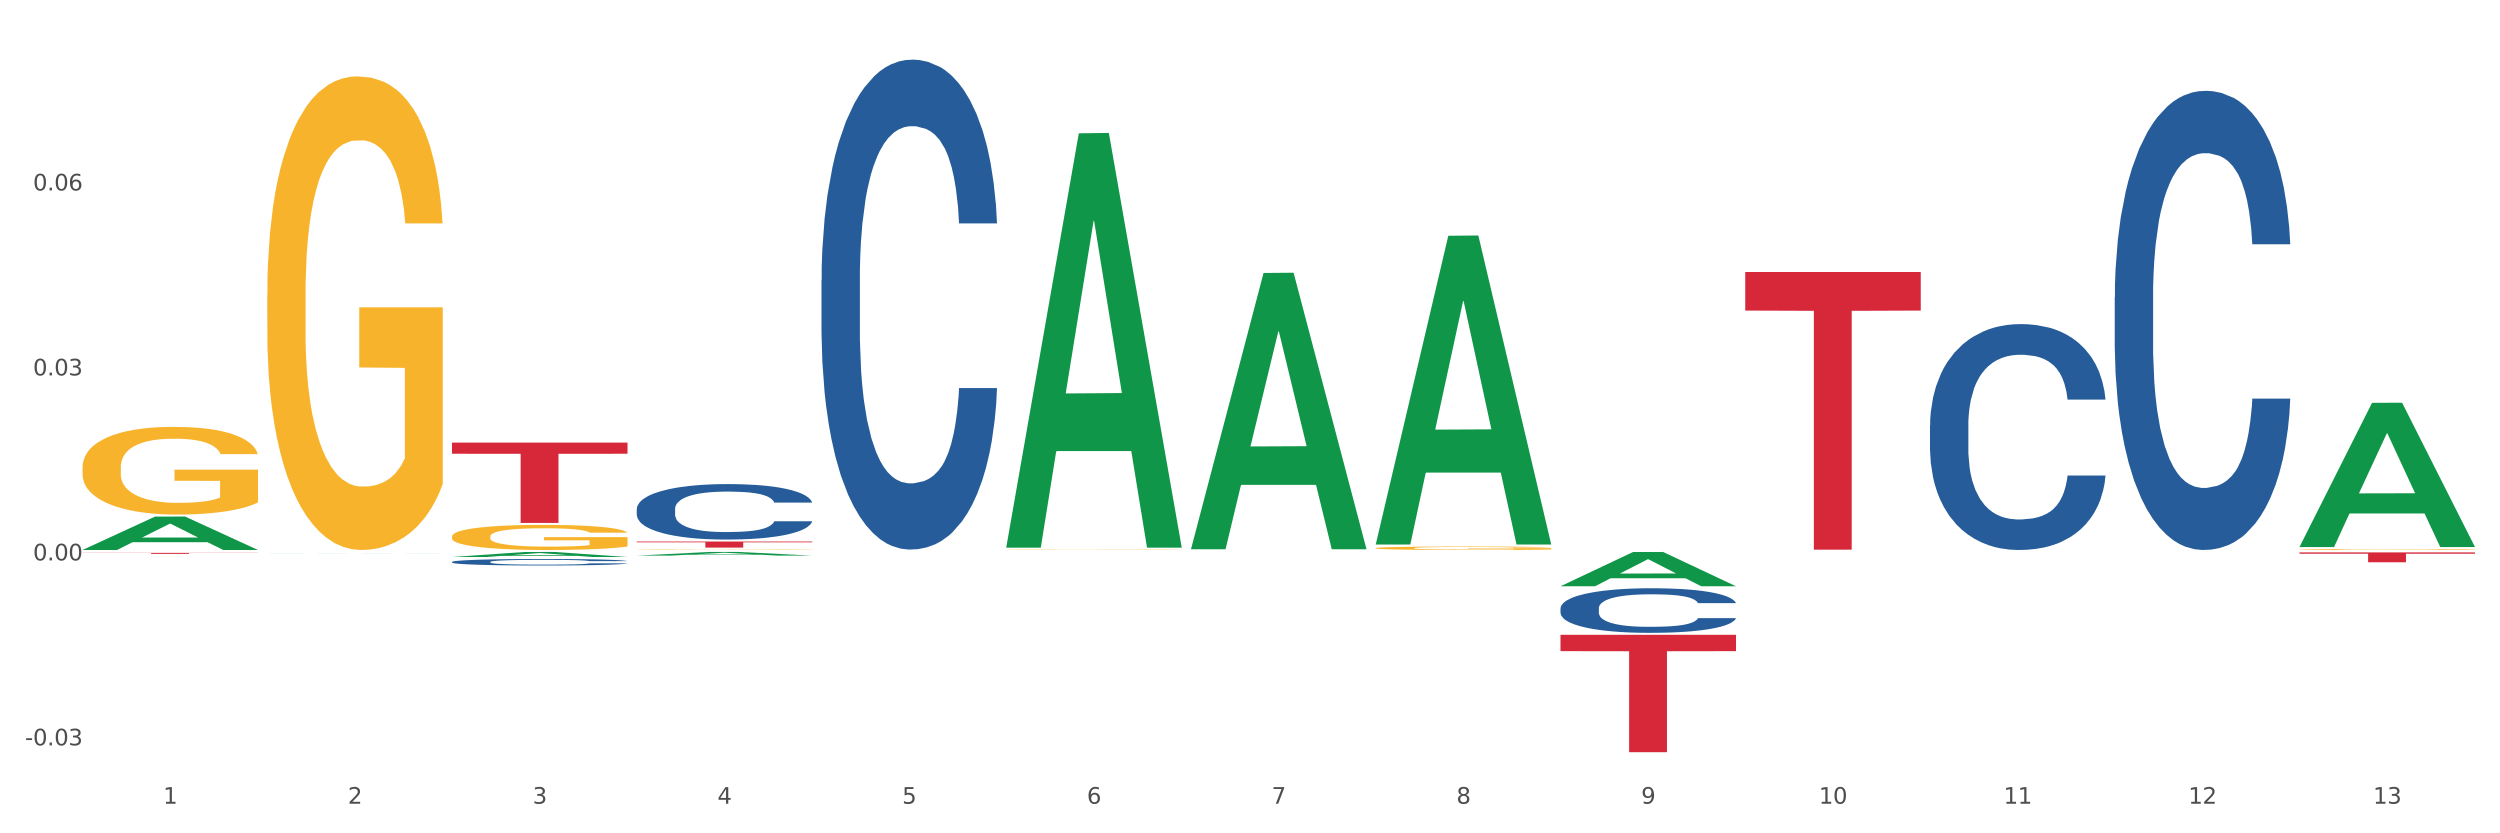 <?xml version="1.0" encoding="utf-8" standalone="no"?>
<!DOCTYPE svg PUBLIC "-//W3C//DTD SVG 1.1//EN"
  "http://www.w3.org/Graphics/SVG/1.1/DTD/svg11.dtd">
<svg xmlns:xlink="http://www.w3.org/1999/xlink" width="1080pt" height="360pt" viewBox="0 0 1080 360" xmlns="http://www.w3.org/2000/svg" version="1.1">
 <rect x="0" y="0" width="1080" height="360" fill="#333333" stroke="none"/>
 <defs>
  <style type="text/css">*{stroke-linejoin: round; stroke-linecap: butt}</style>
 </defs>
 <g id="figure_1">
  <g id="patch_1">
   <path d="M 0 360 
L 1080 360 
L 1080 0 
L 0 0 
z
" style="fill: #ffffff; stroke: #ffffff; stroke-linejoin: miter"/>
  </g>
  <g id="axes_1">
   <g id="matplotlib.axis_1">
    <g id="xtick_1">
     <g id="text_1">
      <!-- 1 -->
      <g style="fill: #4d4d4d" transform="translate(70.495 347.204) scale(0.096 -0.096)">
       <defs>
        <path id="DejaVuSans-31" d="M 794 531 
L 1825 531 
L 1825 4091 
L 703 3866 
L 703 4441 
L 1819 4666 
L 2450 4666 
L 2450 531 
L 3481 531 
L 3481 0 
L 794 0 
L 794 531 
z
" transform="scale(0.016)"/>
       </defs>
       <use xlink:href="#DejaVuSans-31"/>
      </g>
     </g>
    </g>
    <g id="xtick_2">
     <g id="text_2">
      <!-- 2 -->
      <g style="fill: #4d4d4d" transform="translate(150.307 347.204) scale(0.096 -0.096)">
       <defs>
        <path id="DejaVuSans-32" d="M 1228 531 
L 3431 531 
L 3431 0 
L 469 0 
L 469 531 
Q 828 903 1448 1529 
Q 2069 2156 2228 2338 
Q 2531 2678 2651 2914 
Q 2772 3150 2772 3378 
Q 2772 3750 2511 3984 
Q 2250 4219 1831 4219 
Q 1534 4219 1204 4116 
Q 875 4013 500 3803 
L 500 4441 
Q 881 4594 1212 4672 
Q 1544 4750 1819 4750 
Q 2544 4750 2975 4387 
Q 3406 4025 3406 3419 
Q 3406 3131 3298 2873 
Q 3191 2616 2906 2266 
Q 2828 2175 2409 1742 
Q 1991 1309 1228 531 
z
" transform="scale(0.016)"/>
       </defs>
       <use xlink:href="#DejaVuSans-32"/>
      </g>
     </g>
    </g>
    <g id="xtick_3">
     <g id="text_3">
      <!-- 3 -->
      <g style="fill: #4d4d4d" transform="translate(230.118 347.204) scale(0.096 -0.096)">
       <defs>
        <path id="DejaVuSans-33" d="M 2597 2516 
Q 3050 2419 3304 2112 
Q 3559 1806 3559 1356 
Q 3559 666 3084 287 
Q 2609 -91 1734 -91 
Q 1441 -91 1130 -33 
Q 819 25 488 141 
L 488 750 
Q 750 597 1062 519 
Q 1375 441 1716 441 
Q 2309 441 2620 675 
Q 2931 909 2931 1356 
Q 2931 1769 2642 2001 
Q 2353 2234 1838 2234 
L 1294 2234 
L 1294 2753 
L 1863 2753 
Q 2328 2753 2575 2939 
Q 2822 3125 2822 3475 
Q 2822 3834 2567 4026 
Q 2313 4219 1838 4219 
Q 1578 4219 1281 4162 
Q 984 4106 628 3988 
L 628 4550 
Q 988 4650 1302 4700 
Q 1616 4750 1894 4750 
Q 2613 4750 3031 4423 
Q 3450 4097 3450 3541 
Q 3450 3153 3228 2886 
Q 3006 2619 2597 2516 
z
" transform="scale(0.016)"/>
       </defs>
       <use xlink:href="#DejaVuSans-33"/>
      </g>
     </g>
    </g>
    <g id="xtick_4">
     <g id="text_4">
      <!-- 4 -->
      <g style="fill: #4d4d4d" transform="translate(309.93 347.204) scale(0.096 -0.096)">
       <defs>
        <path id="DejaVuSans-34" d="M 2419 4116 
L 825 1625 
L 2419 1625 
L 2419 4116 
z
M 2253 4666 
L 3047 4666 
L 3047 1625 
L 3713 1625 
L 3713 1100 
L 3047 1100 
L 3047 0 
L 2419 0 
L 2419 1100 
L 313 1100 
L 313 1709 
L 2253 4666 
z
" transform="scale(0.016)"/>
       </defs>
       <use xlink:href="#DejaVuSans-34"/>
      </g>
     </g>
    </g>
    <g id="xtick_5">
     <g id="text_5">
      <!-- 5 -->
      <g style="fill: #4d4d4d" transform="translate(389.742 347.204) scale(0.096 -0.096)">
       <defs>
        <path id="DejaVuSans-35" d="M 691 4666 
L 3169 4666 
L 3169 4134 
L 1269 4134 
L 1269 2991 
Q 1406 3038 1543 3061 
Q 1681 3084 1819 3084 
Q 2600 3084 3056 2656 
Q 3513 2228 3513 1497 
Q 3513 744 3044 326 
Q 2575 -91 1722 -91 
Q 1428 -91 1123 -41 
Q 819 9 494 109 
L 494 744 
Q 775 591 1075 516 
Q 1375 441 1709 441 
Q 2250 441 2565 725 
Q 2881 1009 2881 1497 
Q 2881 1984 2565 2268 
Q 2250 2553 1709 2553 
Q 1456 2553 1204 2497 
Q 953 2441 691 2322 
L 691 4666 
z
" transform="scale(0.016)"/>
       </defs>
       <use xlink:href="#DejaVuSans-35"/>
      </g>
     </g>
    </g>
    <g id="xtick_6">
     <g id="text_6">
      <!-- 6 -->
      <g style="fill: #4d4d4d" transform="translate(469.554 347.204) scale(0.096 -0.096)">
       <defs>
        <path id="DejaVuSans-36" d="M 2113 2584 
Q 1688 2584 1439 2293 
Q 1191 2003 1191 1497 
Q 1191 994 1439 701 
Q 1688 409 2113 409 
Q 2538 409 2786 701 
Q 3034 994 3034 1497 
Q 3034 2003 2786 2293 
Q 2538 2584 2113 2584 
z
M 3366 4563 
L 3366 3988 
Q 3128 4100 2886 4159 
Q 2644 4219 2406 4219 
Q 1781 4219 1451 3797 
Q 1122 3375 1075 2522 
Q 1259 2794 1537 2939 
Q 1816 3084 2150 3084 
Q 2853 3084 3261 2657 
Q 3669 2231 3669 1497 
Q 3669 778 3244 343 
Q 2819 -91 2113 -91 
Q 1303 -91 875 529 
Q 447 1150 447 2328 
Q 447 3434 972 4092 
Q 1497 4750 2381 4750 
Q 2619 4750 2861 4703 
Q 3103 4656 3366 4563 
z
" transform="scale(0.016)"/>
       </defs>
       <use xlink:href="#DejaVuSans-36"/>
      </g>
     </g>
    </g>
    <g id="xtick_7">
     <g id="text_7">
      <!-- 7 -->
      <g style="fill: #4d4d4d" transform="translate(549.365 347.204) scale(0.096 -0.096)">
       <defs>
        <path id="DejaVuSans-37" d="M 525 4666 
L 3525 4666 
L 3525 4397 
L 1831 0 
L 1172 0 
L 2766 4134 
L 525 4134 
L 525 4666 
z
" transform="scale(0.016)"/>
       </defs>
       <use xlink:href="#DejaVuSans-37"/>
      </g>
     </g>
    </g>
    <g id="xtick_8">
     <g id="text_8">
      <!-- 8 -->
      <g style="fill: #4d4d4d" transform="translate(629.177 347.204) scale(0.096 -0.096)">
       <defs>
        <path id="DejaVuSans-38" d="M 2034 2216 
Q 1584 2216 1326 1975 
Q 1069 1734 1069 1313 
Q 1069 891 1326 650 
Q 1584 409 2034 409 
Q 2484 409 2743 651 
Q 3003 894 3003 1313 
Q 3003 1734 2745 1975 
Q 2488 2216 2034 2216 
z
M 1403 2484 
Q 997 2584 770 2862 
Q 544 3141 544 3541 
Q 544 4100 942 4425 
Q 1341 4750 2034 4750 
Q 2731 4750 3128 4425 
Q 3525 4100 3525 3541 
Q 3525 3141 3298 2862 
Q 3072 2584 2669 2484 
Q 3125 2378 3379 2068 
Q 3634 1759 3634 1313 
Q 3634 634 3220 271 
Q 2806 -91 2034 -91 
Q 1263 -91 848 271 
Q 434 634 434 1313 
Q 434 1759 690 2068 
Q 947 2378 1403 2484 
z
M 1172 3481 
Q 1172 3119 1398 2916 
Q 1625 2713 2034 2713 
Q 2441 2713 2670 2916 
Q 2900 3119 2900 3481 
Q 2900 3844 2670 4047 
Q 2441 4250 2034 4250 
Q 1625 4250 1398 4047 
Q 1172 3844 1172 3481 
z
" transform="scale(0.016)"/>
       </defs>
       <use xlink:href="#DejaVuSans-38"/>
      </g>
     </g>
    </g>
    <g id="xtick_9">
     <g id="text_9">
      <!-- 9 -->
      <g style="fill: #4d4d4d" transform="translate(708.989 347.204) scale(0.096 -0.096)">
       <defs>
        <path id="DejaVuSans-39" d="M 703 97 
L 703 672 
Q 941 559 1184 500 
Q 1428 441 1663 441 
Q 2288 441 2617 861 
Q 2947 1281 2994 2138 
Q 2813 1869 2534 1725 
Q 2256 1581 1919 1581 
Q 1219 1581 811 2004 
Q 403 2428 403 3163 
Q 403 3881 828 4315 
Q 1253 4750 1959 4750 
Q 2769 4750 3195 4129 
Q 3622 3509 3622 2328 
Q 3622 1225 3098 567 
Q 2575 -91 1691 -91 
Q 1453 -91 1209 -44 
Q 966 3 703 97 
z
M 1959 2075 
Q 2384 2075 2632 2365 
Q 2881 2656 2881 3163 
Q 2881 3666 2632 3958 
Q 2384 4250 1959 4250 
Q 1534 4250 1286 3958 
Q 1038 3666 1038 3163 
Q 1038 2656 1286 2365 
Q 1534 2075 1959 2075 
z
" transform="scale(0.016)"/>
       </defs>
       <use xlink:href="#DejaVuSans-39"/>
      </g>
     </g>
    </g>
    <g id="xtick_10">
     <g id="text_10">
      <!-- 10 -->
      <g style="fill: #4d4d4d" transform="translate(785.746 347.204) scale(0.096 -0.096)">
       <defs>
        <path id="DejaVuSans-30" d="M 2034 4250 
Q 1547 4250 1301 3770 
Q 1056 3291 1056 2328 
Q 1056 1369 1301 889 
Q 1547 409 2034 409 
Q 2525 409 2770 889 
Q 3016 1369 3016 2328 
Q 3016 3291 2770 3770 
Q 2525 4250 2034 4250 
z
M 2034 4750 
Q 2819 4750 3233 4129 
Q 3647 3509 3647 2328 
Q 3647 1150 3233 529 
Q 2819 -91 2034 -91 
Q 1250 -91 836 529 
Q 422 1150 422 2328 
Q 422 3509 836 4129 
Q 1250 4750 2034 4750 
z
" transform="scale(0.016)"/>
       </defs>
       <use xlink:href="#DejaVuSans-31"/>
       <use xlink:href="#DejaVuSans-30" transform="translate(63.623 0)"/>
      </g>
     </g>
    </g>
    <g id="xtick_11">
     <g id="text_11">
      <!-- 11 -->
      <g style="fill: #4d4d4d" transform="translate(865.558 347.204) scale(0.096 -0.096)">
       <use xlink:href="#DejaVuSans-31"/>
       <use xlink:href="#DejaVuSans-31" transform="translate(63.623 0)"/>
      </g>
     </g>
    </g>
    <g id="xtick_12">
     <g id="text_12">
      <!-- 12 -->
      <g style="fill: #4d4d4d" transform="translate(945.37 347.204) scale(0.096 -0.096)">
       <use xlink:href="#DejaVuSans-31"/>
       <use xlink:href="#DejaVuSans-32" transform="translate(63.623 0)"/>
      </g>
     </g>
    </g>
    <g id="xtick_13">
     <g id="text_13">
      <!-- 13 -->
      <g style="fill: #4d4d4d" transform="translate(1025.181 347.204) scale(0.096 -0.096)">
       <use xlink:href="#DejaVuSans-31"/>
       <use xlink:href="#DejaVuSans-33" transform="translate(63.623 0)"/>
      </g>
     </g>
    </g>
    <g id="xtick_14"/>
    <g id="xtick_15"/>
    <g id="xtick_16"/>
    <g id="xtick_17"/>
    <g id="xtick_18"/>
    <g id="xtick_19"/>
    <g id="xtick_20"/>
    <g id="xtick_21"/>
    <g id="xtick_22"/>
    <g id="xtick_23"/>
    <g id="xtick_24"/>
    <g id="xtick_25"/>
   </g>
   <g id="matplotlib.axis_2">
    <g id="ytick_1">
     <g id="text_14">
      <!-- -0.03 -->
      <g style="fill: #4d4d4d" transform="translate(10.8 322.002) scale(0.096 -0.096)">
       <defs>
        <path id="DejaVuSans-2d" d="M 313 2009 
L 1997 2009 
L 1997 1497 
L 313 1497 
L 313 2009 
z
" transform="scale(0.016)"/>
        <path id="DejaVuSans-2e" d="M 684 794 
L 1344 794 
L 1344 0 
L 684 0 
L 684 794 
z
" transform="scale(0.016)"/>
       </defs>
       <use xlink:href="#DejaVuSans-2d"/>
       <use xlink:href="#DejaVuSans-30" transform="translate(36.084 0)"/>
       <use xlink:href="#DejaVuSans-2e" transform="translate(99.707 0)"/>
       <use xlink:href="#DejaVuSans-30" transform="translate(131.494 0)"/>
       <use xlink:href="#DejaVuSans-33" transform="translate(195.117 0)"/>
      </g>
     </g>
    </g>
    <g id="ytick_2">
     <g id="text_15">
      <!-- 0.00 -->
      <g style="fill: #4d4d4d" transform="translate(14.264 242.095) scale(0.096 -0.096)">
       <use xlink:href="#DejaVuSans-30"/>
       <use xlink:href="#DejaVuSans-2e" transform="translate(63.623 0)"/>
       <use xlink:href="#DejaVuSans-30" transform="translate(95.41 0)"/>
       <use xlink:href="#DejaVuSans-30" transform="translate(159.033 0)"/>
      </g>
     </g>
    </g>
    <g id="ytick_3">
     <g id="text_16">
      <!-- 0.03 -->
      <g style="fill: #4d4d4d" transform="translate(14.264 162.188) scale(0.096 -0.096)">
       <use xlink:href="#DejaVuSans-30"/>
       <use xlink:href="#DejaVuSans-2e" transform="translate(63.623 0)"/>
       <use xlink:href="#DejaVuSans-30" transform="translate(95.41 0)"/>
       <use xlink:href="#DejaVuSans-33" transform="translate(159.033 0)"/>
      </g>
     </g>
    </g>
    <g id="ytick_4">
     <g id="text_17">
      <!-- 0.06 -->
      <g style="fill: #4d4d4d" transform="translate(14.264 82.281) scale(0.096 -0.096)">
       <use xlink:href="#DejaVuSans-30"/>
       <use xlink:href="#DejaVuSans-2e" transform="translate(63.623 0)"/>
       <use xlink:href="#DejaVuSans-30" transform="translate(95.41 0)"/>
       <use xlink:href="#DejaVuSans-36" transform="translate(159.033 0)"/>
      </g>
     </g>
    </g>
    <g id="ytick_5"/>
    <g id="ytick_6"/>
    <g id="ytick_7"/>
    <g id="ytick_8"/>
   </g>
   <g id="PolyCollection_1">
    <path d="M 35.639 237.57 
L 35.717 237.556 
L 66.983 223.165 
L 79.959 223.151 
L 111.46 237.597 
L 96.452 237.597 
L 89.651 234.233 
L 57.369 234.233 
L 57.134 234.287 
L 50.568 237.597 
L 35.639 237.597 
L 35.639 237.57 
L 61.433 232.226 
L 85.587 232.212 
L 73.627 226.23 
L 73.471 226.203 
L 73.315 226.244 
L 61.355 232.212 
L 61.433 232.226 
L 35.639 237.57 
z
" clip-path="url(#p7c7a522a28)" style="fill: #109648"/>
    <path d="M 913.567 128.36 
L 913.657 128.179 
L 913.657 123.106 
L 913.926 116.222 
L 914.912 103.541 
L 916.166 93.94 
L 918.317 82.708 
L 919.482 77.998 
L 921.006 72.745 
L 924.143 64.23 
L 927.728 56.984 
L 930.237 52.999 
L 932.119 50.462 
L 936.331 45.934 
L 938.751 43.941 
L 941.261 42.31 
L 943.412 41.224 
L 946.997 39.955 
L 949.865 39.412 
L 953.181 39.231 
L 955.959 39.412 
L 959.633 40.137 
L 965.011 42.31 
L 967.072 43.579 
L 969.85 45.752 
L 972.718 48.651 
L 975.049 51.549 
L 977.737 55.716 
L 980.516 61.151 
L 983.204 68.035 
L 985.086 74.375 
L 986.61 81.078 
L 987.954 89.23 
L 988.94 98.107 
L 989.388 105.534 
L 972.987 105.534 
L 972.539 98.831 
L 971.643 91.585 
L 970.747 86.694 
L 969.761 82.708 
L 968.237 78.179 
L 966.893 75.281 
L 964.652 71.839 
L 962.591 69.665 
L 960.888 68.397 
L 958.827 67.31 
L 954.435 66.223 
L 951.298 66.223 
L 949.327 66.585 
L 946.907 67.491 
L 944.846 68.759 
L 942.426 70.933 
L 940.544 73.288 
L 938.662 76.368 
L 937.586 78.542 
L 935.973 82.527 
L 934.897 85.788 
L 933.464 91.404 
L 932.657 95.389 
L 931.223 105.715 
L 930.596 113.324 
L 930.327 118.577 
L 930.147 124.374 
L 930.147 152.635 
L 930.685 165.316 
L 931.133 170.75 
L 931.85 176.91 
L 933.195 184.881 
L 935.166 192.67 
L 937.228 198.286 
L 938.931 201.728 
L 940.544 204.264 
L 942.157 206.257 
L 944.129 208.069 
L 945.742 209.156 
L 948.162 210.242 
L 951.03 210.786 
L 953.27 210.786 
L 957.841 209.88 
L 959.902 208.974 
L 961.874 207.706 
L 964.025 205.714 
L 965.728 203.54 
L 966.714 201.909 
L 968.327 198.467 
L 969.582 194.844 
L 970.657 190.678 
L 971.374 187.054 
L 972.181 181.62 
L 972.808 175.46 
L 972.987 172.2 
L 989.388 172.2 
L 989.03 178.721 
L 988.402 185.062 
L 987.148 193.576 
L 986.162 198.467 
L 984.638 204.445 
L 983.025 209.518 
L 980.784 215.134 
L 978.723 219.3 
L 976.572 222.923 
L 974.242 226.184 
L 970.03 230.713 
L 968.506 231.981 
L 965.28 234.155 
L 962.77 235.423 
L 959.096 236.691 
L 955.332 237.416 
L 951.388 237.597 
L 947.893 237.235 
L 944.039 236.148 
L 941.619 235.061 
L 938.931 233.43 
L 935.794 230.894 
L 932.836 227.815 
L 930.058 224.192 
L 927.459 220.025 
L 925.039 215.315 
L 921.902 207.525 
L 919.572 199.917 
L 917.869 192.851 
L 916.704 186.873 
L 915.539 179.265 
L 914.912 174.011 
L 913.926 161.33 
L 913.567 149.555 
L 913.567 128.36 
z
" clip-path="url(#p7c7a522a28)" style="fill: #255c99"/>
    <path d="M 354.885 120.86 
L 354.975 120.667 
L 354.975 115.255 
L 355.244 107.91 
L 356.23 94.379 
L 357.484 84.134 
L 359.635 72.15 
L 360.8 67.124 
L 362.324 61.519 
L 365.461 52.434 
L 369.046 44.702 
L 371.555 40.45 
L 373.437 37.744 
L 377.65 32.911 
L 380.069 30.785 
L 382.579 29.046 
L 384.73 27.886 
L 388.315 26.533 
L 391.183 25.953 
L 394.499 25.759 
L 397.277 25.953 
L 400.952 26.726 
L 406.329 29.046 
L 408.39 30.399 
L 411.169 32.718 
L 414.037 35.811 
L 416.367 38.904 
L 419.055 43.349 
L 421.834 49.148 
L 424.522 56.493 
L 426.405 63.259 
L 427.928 70.41 
L 429.272 79.109 
L 430.258 88.58 
L 430.706 96.505 
L 414.305 96.505 
L 413.857 89.353 
L 412.961 81.622 
L 412.065 76.403 
L 411.079 72.15 
L 409.555 67.318 
L 408.211 64.225 
L 405.97 60.552 
L 403.909 58.233 
L 402.206 56.88 
L 400.145 55.72 
L 395.753 54.56 
L 392.617 54.56 
L 390.645 54.947 
L 388.225 55.913 
L 386.164 57.266 
L 383.744 59.586 
L 381.862 62.099 
L 379.98 65.385 
L 378.904 67.704 
L 377.291 71.957 
L 376.216 75.436 
L 374.782 81.428 
L 373.975 85.681 
L 372.541 96.699 
L 371.914 104.817 
L 371.645 110.422 
L 371.466 116.608 
L 371.466 146.762 
L 372.003 160.292 
L 372.451 166.091 
L 373.168 172.663 
L 374.513 181.168 
L 376.484 189.48 
L 378.546 195.472 
L 380.249 199.145 
L 381.862 201.851 
L 383.475 203.977 
L 385.447 205.91 
L 387.06 207.07 
L 389.48 208.229 
L 392.348 208.809 
L 394.588 208.809 
L 399.159 207.843 
L 401.22 206.876 
L 403.192 205.523 
L 405.343 203.397 
L 407.046 201.077 
L 408.032 199.338 
L 409.645 195.665 
L 410.9 191.799 
L 411.975 187.354 
L 412.692 183.488 
L 413.499 177.689 
L 414.126 171.117 
L 414.305 167.638 
L 430.706 167.638 
L 430.348 174.596 
L 429.721 181.361 
L 428.466 190.446 
L 427.48 195.665 
L 425.956 202.044 
L 424.343 207.456 
L 422.103 213.448 
L 420.041 217.894 
L 417.89 221.76 
L 415.56 225.239 
L 411.348 230.072 
L 409.824 231.425 
L 406.598 233.744 
L 404.088 235.097 
L 400.414 236.45 
L 396.65 237.224 
L 392.706 237.417 
L 389.211 237.03 
L 385.357 235.87 
L 382.937 234.711 
L 380.249 232.971 
L 377.112 230.265 
L 374.154 226.979 
L 371.376 223.113 
L 368.777 218.667 
L 366.357 213.642 
L 363.22 205.33 
L 360.89 197.212 
L 359.187 189.673 
L 358.022 183.294 
L 356.857 175.176 
L 356.23 169.571 
L 355.244 156.04 
L 354.885 143.476 
L 354.885 120.86 
z
" clip-path="url(#p7c7a522a28)" style="fill: #255c99"/>
    <path d="M 275.074 219.891 
L 275.163 219.869 
L 275.163 219.256 
L 275.432 218.425 
L 276.418 216.893 
L 277.673 215.733 
L 279.824 214.377 
L 280.989 213.808 
L 282.512 213.173 
L 285.649 212.145 
L 289.234 211.27 
L 291.743 210.788 
L 293.626 210.482 
L 297.838 209.935 
L 300.258 209.694 
L 302.767 209.497 
L 304.918 209.366 
L 308.503 209.213 
L 311.371 209.147 
L 314.687 209.125 
L 317.465 209.147 
L 321.14 209.235 
L 326.517 209.497 
L 328.579 209.651 
L 331.357 209.913 
L 334.225 210.263 
L 336.555 210.613 
L 339.244 211.117 
L 342.022 211.773 
L 344.711 212.604 
L 346.593 213.37 
L 348.116 214.18 
L 349.461 215.164 
L 350.447 216.237 
L 350.895 217.134 
L 334.494 217.134 
L 334.046 216.324 
L 333.149 215.449 
L 332.253 214.858 
L 331.267 214.377 
L 329.744 213.83 
L 328.399 213.48 
L 326.159 213.064 
L 324.097 212.801 
L 322.395 212.648 
L 320.333 212.517 
L 315.942 212.386 
L 312.805 212.386 
L 310.833 212.429 
L 308.413 212.539 
L 306.352 212.692 
L 303.932 212.955 
L 302.05 213.239 
L 300.168 213.611 
L 299.093 213.873 
L 297.479 214.355 
L 296.404 214.749 
L 294.97 215.427 
L 294.163 215.908 
L 292.729 217.156 
L 292.102 218.075 
L 291.833 218.709 
L 291.654 219.409 
L 291.654 222.823 
L 292.192 224.354 
L 292.64 225.011 
L 293.357 225.755 
L 294.701 226.717 
L 296.673 227.658 
L 298.734 228.336 
L 300.437 228.752 
L 302.05 229.058 
L 303.663 229.299 
L 305.635 229.518 
L 307.248 229.649 
L 309.668 229.781 
L 312.536 229.846 
L 314.777 229.846 
L 319.347 229.737 
L 321.409 229.627 
L 323.38 229.474 
L 325.531 229.234 
L 327.234 228.971 
L 328.22 228.774 
L 329.833 228.358 
L 331.088 227.921 
L 332.163 227.417 
L 332.88 226.98 
L 333.687 226.323 
L 334.314 225.579 
L 334.494 225.186 
L 350.895 225.186 
L 350.536 225.973 
L 349.909 226.739 
L 348.654 227.768 
L 347.668 228.358 
L 346.145 229.08 
L 344.531 229.693 
L 342.291 230.371 
L 340.23 230.875 
L 338.079 231.312 
L 335.748 231.706 
L 331.536 232.253 
L 330.013 232.406 
L 326.786 232.669 
L 324.277 232.822 
L 320.602 232.975 
L 316.838 233.063 
L 312.895 233.084 
L 309.399 233.041 
L 305.545 232.909 
L 303.126 232.778 
L 300.437 232.581 
L 297.3 232.275 
L 294.343 231.903 
L 291.564 231.465 
L 288.965 230.962 
L 286.545 230.393 
L 283.409 229.452 
L 281.078 228.533 
L 279.376 227.68 
L 278.21 226.958 
L 277.045 226.039 
L 276.418 225.404 
L 275.432 223.873 
L 275.074 222.451 
L 275.074 219.891 
z
" clip-path="url(#p7c7a522a28)" style="fill: #255c99"/>
    <path d="M 195.262 242.744 
L 195.352 242.742 
L 195.352 242.67 
L 195.62 242.572 
L 196.606 242.393 
L 197.861 242.256 
L 200.012 242.097 
L 201.177 242.031 
L 202.701 241.956 
L 205.837 241.835 
L 209.422 241.733 
L 211.932 241.676 
L 213.814 241.64 
L 218.026 241.576 
L 220.446 241.548 
L 222.955 241.525 
L 225.106 241.509 
L 228.691 241.491 
L 231.559 241.484 
L 234.875 241.481 
L 237.654 241.484 
L 241.328 241.494 
L 246.706 241.525 
L 248.767 241.543 
L 251.545 241.573 
L 254.413 241.615 
L 256.743 241.656 
L 259.432 241.715 
L 262.21 241.792 
L 264.899 241.889 
L 266.781 241.979 
L 268.305 242.074 
L 269.649 242.19 
L 270.635 242.316 
L 271.083 242.421 
L 254.682 242.421 
L 254.234 242.326 
L 253.338 242.223 
L 252.441 242.154 
L 251.456 242.097 
L 249.932 242.033 
L 248.588 241.992 
L 246.347 241.943 
L 244.286 241.912 
L 242.583 241.894 
L 240.522 241.879 
L 236.13 241.864 
L 232.993 241.864 
L 231.022 241.869 
L 228.602 241.882 
L 226.54 241.9 
L 224.121 241.93 
L 222.238 241.964 
L 220.356 242.007 
L 219.281 242.038 
L 217.668 242.095 
L 216.592 242.141 
L 215.158 242.221 
L 214.352 242.277 
L 212.918 242.423 
L 212.29 242.531 
L 212.021 242.606 
L 211.842 242.688 
L 211.842 243.088 
L 212.38 243.268 
L 212.828 243.345 
L 213.545 243.433 
L 214.889 243.546 
L 216.861 243.656 
L 218.922 243.736 
L 220.625 243.784 
L 222.238 243.82 
L 223.852 243.848 
L 225.823 243.874 
L 227.437 243.89 
L 229.856 243.905 
L 232.724 243.913 
L 234.965 243.913 
L 239.536 243.9 
L 241.597 243.887 
L 243.569 243.869 
L 245.72 243.841 
L 247.423 243.81 
L 248.408 243.787 
L 250.022 243.738 
L 251.276 243.687 
L 252.352 243.628 
L 253.069 243.576 
L 253.875 243.499 
L 254.503 243.412 
L 254.682 243.366 
L 271.083 243.366 
L 270.725 243.458 
L 270.097 243.548 
L 268.842 243.669 
L 267.857 243.738 
L 266.333 243.823 
L 264.72 243.895 
L 262.479 243.974 
L 260.418 244.033 
L 258.267 244.085 
L 255.937 244.131 
L 251.724 244.195 
L 250.201 244.213 
L 246.974 244.244 
L 244.465 244.262 
L 240.79 244.28 
L 237.026 244.29 
L 233.083 244.293 
L 229.588 244.288 
L 225.734 244.272 
L 223.314 244.257 
L 220.625 244.234 
L 217.488 244.198 
L 214.531 244.154 
L 211.753 244.103 
L 209.153 244.044 
L 206.734 243.977 
L 203.597 243.866 
L 201.267 243.759 
L 199.564 243.658 
L 198.399 243.574 
L 197.234 243.466 
L 196.606 243.391 
L 195.62 243.212 
L 195.262 243.045 
L 195.262 242.744 
z
" clip-path="url(#p7c7a522a28)" style="fill: #255c99"/>
    <path d="M 35.639 238.83 
L 111.46 238.83 
L 111.46 238.892 
L 81.634 238.893 
L 81.634 239.278 
L 65.284 239.278 
L 65.284 238.893 
L 35.639 238.892 
L 35.639 238.83 
L 35.639 238.83 
z
" clip-path="url(#p7c7a522a28)" style="fill: #d62839"/>
    <path d="M 195.262 191.196 
L 271.083 191.196 
L 271.083 196.02 
L 241.258 196.053 
L 241.258 225.908 
L 224.908 225.908 
L 224.908 196.053 
L 195.262 196.02 
L 195.262 191.229 
L 195.262 191.196 
z
" clip-path="url(#p7c7a522a28)" style="fill: #d62839"/>
    <path d="M 275.074 233.935 
L 350.895 233.935 
L 350.895 234.299 
L 321.069 234.301 
L 321.069 236.553 
L 304.719 236.553 
L 304.719 234.301 
L 275.074 234.299 
L 275.074 233.938 
L 275.074 233.935 
z
" clip-path="url(#p7c7a522a28)" style="fill: #d62839"/>
    <path d="M 674.132 274.243 
L 749.953 274.243 
L 749.953 281.29 
L 720.128 281.337 
L 720.128 324.95 
L 703.778 324.95 
L 703.778 281.337 
L 674.132 281.29 
L 674.132 274.291 
L 674.132 274.243 
z
" clip-path="url(#p7c7a522a28)" style="fill: #d62839"/>
    <path d="M 753.944 117.498 
L 829.765 117.498 
L 829.765 134.168 
L 799.94 134.28 
L 799.94 237.453 
L 783.589 237.453 
L 783.589 134.28 
L 753.944 134.168 
L 753.944 117.61 
L 753.944 117.498 
z
" clip-path="url(#p7c7a522a28)" style="fill: #d62839"/>
    <path d="M 993.379 238.629 
L 1069.2 238.629 
L 1069.2 239.223 
L 1039.375 239.227 
L 1039.375 242.898 
L 1023.025 242.898 
L 1023.025 239.227 
L 993.379 239.223 
L 993.379 238.633 
L 993.379 238.629 
z
" clip-path="url(#p7c7a522a28)" style="fill: #d62839"/>
    <path d="M 35.639 201.922 
L 35.728 201.887 
L 35.728 200.642 
L 35.907 199.569 
L 36.802 196.974 
L 38.145 194.829 
L 39.13 193.688 
L 40.114 192.753 
L 41.278 191.819 
L 42.71 190.85 
L 45.306 189.432 
L 46.918 188.705 
L 48.887 187.944 
L 52.468 186.837 
L 55.064 186.214 
L 57.749 185.695 
L 62.136 185.073 
L 65 184.796 
L 68.044 184.588 
L 71.714 184.45 
L 74.489 184.415 
L 80.576 184.519 
L 85.768 184.83 
L 88.275 185.073 
L 91.497 185.488 
L 93.198 185.765 
L 95.973 186.318 
L 98.838 187.045 
L 100.807 187.667 
L 103.761 188.844 
L 105.999 190.02 
L 108.058 191.473 
L 109.132 192.477 
L 109.938 193.411 
L 110.654 194.483 
L 111.37 196.179 
L 95.257 196.179 
L 94.63 194.968 
L 93.646 193.826 
L 92.213 192.719 
L 90.96 192.027 
L 88.812 191.162 
L 86.842 190.608 
L 84.783 190.193 
L 82.277 189.847 
L 80.308 189.674 
L 77.533 189.536 
L 72.072 189.57 
L 68.402 189.847 
L 65.895 190.193 
L 64.284 190.504 
L 62.852 190.85 
L 61.24 191.335 
L 59.361 192.061 
L 58.018 192.719 
L 56.675 193.549 
L 55.601 194.38 
L 54.616 195.348 
L 53.811 196.386 
L 53.184 197.459 
L 52.647 198.773 
L 52.199 200.953 
L 52.199 205.693 
L 52.378 206.766 
L 52.826 208.184 
L 53.363 209.257 
L 54.258 210.537 
L 55.064 211.402 
L 56.586 212.647 
L 58.286 213.685 
L 59.629 214.343 
L 60.972 214.896 
L 63.299 215.657 
L 65.895 216.28 
L 68.133 216.661 
L 71.177 217.007 
L 73.236 217.145 
L 75.026 217.214 
L 79.412 217.214 
L 82.546 217.111 
L 86.037 216.868 
L 88.722 216.557 
L 90.96 216.176 
L 93.467 215.554 
L 95.078 214.966 
L 95.078 207.734 
L 75.384 207.7 
L 75.384 202.891 
L 111.46 202.891 
L 111.46 217.007 
L 109.938 217.733 
L 108.237 218.391 
L 106.447 218.979 
L 103.761 219.705 
L 100.539 220.397 
L 97.674 220.882 
L 94.63 221.297 
L 91.05 221.678 
L 86.395 222.024 
L 83.53 222.162 
L 79.95 222.266 
L 75.742 222.3 
L 72.072 222.231 
L 68.491 222.058 
L 64.732 221.747 
L 61.061 221.297 
L 58.286 220.847 
L 55.511 220.294 
L 52.557 219.567 
L 50.23 218.875 
L 48.439 218.252 
L 46.47 217.457 
L 44.322 216.419 
L 42.71 215.484 
L 41.278 214.516 
L 39.756 213.27 
L 38.682 212.198 
L 37.608 210.848 
L 36.981 209.845 
L 36.265 208.288 
L 35.728 206.108 
L 35.639 201.922 
z
" clip-path="url(#p7c7a522a28)" style="fill: #f7b32b"/>
    <path d="M 833.755 183.855 
L 833.845 183.766 
L 833.845 181.271 
L 834.114 177.884 
L 835.1 171.646 
L 836.355 166.922 
L 838.506 161.396 
L 839.671 159.079 
L 841.194 156.494 
L 844.331 152.306 
L 847.916 148.741 
L 850.425 146.78 
L 852.307 145.532 
L 856.52 143.304 
L 858.94 142.324 
L 861.449 141.522 
L 863.6 140.987 
L 867.185 140.363 
L 870.053 140.096 
L 873.369 140.007 
L 876.147 140.096 
L 879.822 140.452 
L 885.199 141.522 
L 887.26 142.146 
L 890.039 143.215 
L 892.907 144.641 
L 895.237 146.067 
L 897.926 148.117 
L 900.704 150.791 
L 903.393 154.177 
L 905.275 157.297 
L 906.798 160.594 
L 908.143 164.605 
L 909.128 168.972 
L 909.577 172.626 
L 893.176 172.626 
L 892.727 169.328 
L 891.831 165.763 
L 890.935 163.357 
L 889.949 161.396 
L 888.426 159.168 
L 887.081 157.742 
L 884.841 156.049 
L 882.779 154.979 
L 881.076 154.356 
L 879.015 153.821 
L 874.624 153.286 
L 871.487 153.286 
L 869.515 153.464 
L 867.095 153.91 
L 865.034 154.534 
L 862.614 155.603 
L 860.732 156.762 
L 858.85 158.277 
L 857.774 159.346 
L 856.161 161.307 
L 855.086 162.911 
L 853.652 165.674 
L 852.845 167.635 
L 851.411 172.715 
L 850.784 176.458 
L 850.515 179.043 
L 850.336 181.895 
L 850.336 195.798 
L 850.873 202.037 
L 851.322 204.71 
L 852.039 207.741 
L 853.383 211.662 
L 855.355 215.494 
L 857.416 218.257 
L 859.119 219.951 
L 860.732 221.198 
L 862.345 222.179 
L 864.317 223.07 
L 865.93 223.605 
L 868.35 224.139 
L 871.218 224.407 
L 873.459 224.407 
L 878.029 223.961 
L 880.091 223.516 
L 882.062 222.892 
L 884.213 221.911 
L 885.916 220.842 
L 886.902 220.04 
L 888.515 218.346 
L 889.77 216.564 
L 890.845 214.514 
L 891.562 212.732 
L 892.369 210.058 
L 892.996 207.028 
L 893.176 205.423 
L 909.577 205.423 
L 909.218 208.632 
L 908.591 211.751 
L 907.336 215.94 
L 906.35 218.346 
L 904.827 221.287 
L 903.213 223.783 
L 900.973 226.546 
L 898.911 228.596 
L 896.761 230.378 
L 894.43 231.982 
L 890.218 234.21 
L 888.694 234.834 
L 885.468 235.904 
L 882.959 236.528 
L 879.284 237.151 
L 875.52 237.508 
L 871.576 237.597 
L 868.081 237.419 
L 864.227 236.884 
L 861.808 236.349 
L 859.119 235.547 
L 855.982 234.3 
L 853.024 232.784 
L 850.246 231.002 
L 847.647 228.952 
L 845.227 226.635 
L 842.09 222.803 
L 839.76 219.059 
L 838.057 215.584 
L 836.892 212.642 
L 835.727 208.899 
L 835.1 206.315 
L 834.114 200.076 
L 833.755 194.283 
L 833.755 183.855 
z
" clip-path="url(#p7c7a522a28)" style="fill: #255c99"/>
    <path d="M 993.379 237.374 
L 993.468 237.373 
L 993.468 237.36 
L 993.647 237.348 
L 994.543 237.32 
L 995.885 237.296 
L 996.87 237.283 
L 997.855 237.273 
L 999.018 237.263 
L 1000.451 237.252 
L 1003.047 237.237 
L 1004.658 237.229 
L 1006.627 237.221 
L 1010.208 237.208 
L 1012.804 237.202 
L 1015.49 237.196 
L 1019.876 237.189 
L 1022.741 237.186 
L 1025.784 237.184 
L 1029.454 237.182 
L 1032.229 237.182 
L 1038.317 237.183 
L 1043.509 237.186 
L 1046.015 237.189 
L 1049.238 237.194 
L 1050.938 237.197 
L 1053.714 237.203 
L 1056.578 237.211 
L 1058.547 237.218 
L 1061.502 237.23 
L 1063.739 237.243 
L 1065.798 237.259 
L 1066.873 237.27 
L 1067.678 237.28 
L 1068.394 237.292 
L 1069.11 237.311 
L 1052.997 237.311 
L 1052.371 237.298 
L 1051.386 237.285 
L 1049.954 237.273 
L 1048.701 237.265 
L 1046.552 237.256 
L 1044.583 237.25 
L 1042.524 237.245 
L 1040.017 237.241 
L 1038.048 237.24 
L 1035.273 237.238 
L 1029.812 237.238 
L 1026.142 237.241 
L 1023.636 237.245 
L 1022.024 237.249 
L 1020.592 237.252 
L 1018.981 237.258 
L 1017.101 237.266 
L 1015.758 237.273 
L 1014.415 237.282 
L 1013.341 237.291 
L 1012.357 237.302 
L 1011.551 237.313 
L 1010.924 237.325 
L 1010.387 237.339 
L 1009.94 237.363 
L 1009.94 237.415 
L 1010.119 237.427 
L 1010.566 237.442 
L 1011.103 237.454 
L 1011.998 237.468 
L 1012.804 237.478 
L 1014.326 237.491 
L 1016.027 237.503 
L 1017.37 237.51 
L 1018.712 237.516 
L 1021.04 237.524 
L 1023.636 237.531 
L 1025.874 237.535 
L 1028.917 237.539 
L 1030.976 237.541 
L 1032.766 237.541 
L 1037.153 237.541 
L 1040.286 237.54 
L 1043.777 237.538 
L 1046.463 237.534 
L 1048.701 237.53 
L 1051.207 237.523 
L 1052.818 237.517 
L 1052.818 237.437 
L 1033.125 237.437 
L 1033.125 237.384 
L 1069.2 237.384 
L 1069.2 237.539 
L 1067.678 237.547 
L 1065.977 237.554 
L 1064.187 237.561 
L 1061.502 237.569 
L 1058.279 237.576 
L 1055.414 237.582 
L 1052.371 237.586 
L 1048.79 237.59 
L 1044.135 237.594 
L 1041.271 237.596 
L 1037.69 237.597 
L 1033.483 237.597 
L 1029.812 237.596 
L 1026.232 237.594 
L 1022.472 237.591 
L 1018.802 237.586 
L 1016.027 237.581 
L 1013.252 237.575 
L 1010.298 237.567 
L 1007.97 237.56 
L 1006.18 237.553 
L 1004.21 237.544 
L 1002.062 237.533 
L 1000.451 237.522 
L 999.018 237.512 
L 997.497 237.498 
L 996.422 237.486 
L 995.348 237.472 
L 994.722 237.461 
L 994.006 237.444 
L 993.468 237.42 
L 993.379 237.374 
z
" clip-path="url(#p7c7a522a28)" style="fill: #f7b32b"/>
    <path d="M 674.132 262.781 
L 674.222 262.764 
L 674.222 262.271 
L 674.491 261.602 
L 675.476 260.37 
L 676.731 259.438 
L 678.882 258.347 
L 680.047 257.889 
L 681.571 257.379 
L 684.708 256.552 
L 688.293 255.848 
L 690.802 255.461 
L 692.684 255.214 
L 696.896 254.775 
L 699.316 254.581 
L 701.826 254.423 
L 703.977 254.317 
L 707.561 254.194 
L 710.429 254.141 
L 713.745 254.123 
L 716.524 254.141 
L 720.198 254.211 
L 725.576 254.423 
L 727.637 254.546 
L 730.415 254.757 
L 733.283 255.038 
L 735.614 255.32 
L 738.302 255.725 
L 741.081 256.253 
L 743.769 256.921 
L 745.651 257.537 
L 747.175 258.188 
L 748.519 258.98 
L 749.505 259.842 
L 749.953 260.564 
L 733.552 260.564 
L 733.104 259.913 
L 732.208 259.209 
L 731.312 258.734 
L 730.326 258.347 
L 728.802 257.907 
L 727.458 257.625 
L 725.217 257.291 
L 723.156 257.08 
L 721.453 256.957 
L 719.392 256.851 
L 715 256.745 
L 711.863 256.745 
L 709.892 256.781 
L 707.472 256.869 
L 705.411 256.992 
L 702.991 257.203 
L 701.109 257.432 
L 699.227 257.731 
L 698.151 257.942 
L 696.538 258.329 
L 695.462 258.646 
L 694.028 259.191 
L 693.222 259.579 
L 691.788 260.582 
L 691.16 261.321 
L 690.892 261.831 
L 690.712 262.394 
L 690.712 265.139 
L 691.25 266.371 
L 691.698 266.899 
L 692.415 267.497 
L 693.76 268.271 
L 695.731 269.028 
L 697.793 269.574 
L 699.495 269.908 
L 701.109 270.154 
L 702.722 270.348 
L 704.694 270.524 
L 706.307 270.629 
L 708.727 270.735 
L 711.595 270.788 
L 713.835 270.788 
L 718.406 270.7 
L 720.467 270.612 
L 722.439 270.489 
L 724.59 270.295 
L 726.293 270.084 
L 727.279 269.926 
L 728.892 269.591 
L 730.147 269.239 
L 731.222 268.835 
L 731.939 268.483 
L 732.746 267.955 
L 733.373 267.356 
L 733.552 267.04 
L 749.953 267.04 
L 749.595 267.673 
L 748.967 268.289 
L 747.713 269.116 
L 746.727 269.591 
L 745.203 270.172 
L 743.59 270.665 
L 741.349 271.21 
L 739.288 271.615 
L 737.137 271.967 
L 734.807 272.284 
L 730.595 272.724 
L 729.071 272.847 
L 725.845 273.058 
L 723.335 273.181 
L 719.661 273.304 
L 715.896 273.375 
L 711.953 273.392 
L 708.458 273.357 
L 704.604 273.251 
L 702.184 273.146 
L 699.495 272.987 
L 696.359 272.741 
L 693.401 272.442 
L 690.623 272.09 
L 688.024 271.685 
L 685.604 271.228 
L 682.467 270.471 
L 680.137 269.732 
L 678.434 269.046 
L 677.269 268.465 
L 676.104 267.726 
L 675.476 267.216 
L 674.491 265.984 
L 674.132 264.84 
L 674.132 262.781 
z
" clip-path="url(#p7c7a522a28)" style="fill: #255c99"/>
    <path d="M 434.697 237.51 
L 434.787 237.509 
L 434.787 237.504 
L 434.966 237.5 
L 435.861 237.488 
L 437.203 237.479 
L 438.188 237.474 
L 439.173 237.47 
L 440.337 237.466 
L 441.769 237.462 
L 444.365 237.456 
L 445.976 237.453 
L 447.946 237.45 
L 451.526 237.445 
L 454.122 237.442 
L 456.808 237.44 
L 461.194 237.437 
L 464.059 237.436 
L 467.102 237.435 
L 470.772 237.435 
L 473.547 237.435 
L 479.635 237.435 
L 484.827 237.436 
L 487.333 237.437 
L 490.556 237.439 
L 492.257 237.44 
L 495.032 237.443 
L 497.896 237.446 
L 499.866 237.448 
L 502.82 237.454 
L 505.058 237.459 
L 507.116 237.465 
L 508.191 237.469 
L 508.996 237.473 
L 509.712 237.478 
L 510.429 237.485 
L 494.315 237.485 
L 493.689 237.48 
L 492.704 237.475 
L 491.272 237.47 
L 490.019 237.467 
L 487.87 237.463 
L 485.901 237.461 
L 483.842 237.459 
L 481.335 237.458 
L 479.366 237.457 
L 476.591 237.456 
L 471.131 237.457 
L 467.46 237.458 
L 464.954 237.459 
L 463.343 237.461 
L 461.91 237.462 
L 460.299 237.464 
L 458.419 237.467 
L 457.076 237.47 
L 455.734 237.474 
L 454.659 237.477 
L 453.675 237.481 
L 452.869 237.486 
L 452.242 237.49 
L 451.705 237.496 
L 451.258 237.505 
L 451.258 237.526 
L 451.437 237.53 
L 451.884 237.537 
L 452.421 237.541 
L 453.317 237.547 
L 454.122 237.55 
L 455.644 237.556 
L 457.345 237.56 
L 458.688 237.563 
L 460.03 237.565 
L 462.358 237.569 
L 464.954 237.571 
L 467.192 237.573 
L 470.235 237.574 
L 472.294 237.575 
L 474.085 237.575 
L 478.471 237.575 
L 481.604 237.575 
L 485.095 237.574 
L 487.781 237.572 
L 490.019 237.571 
L 492.525 237.568 
L 494.136 237.566 
L 494.136 237.535 
L 474.443 237.534 
L 474.443 237.514 
L 510.518 237.514 
L 510.518 237.574 
L 508.996 237.577 
L 507.295 237.58 
L 505.505 237.583 
L 502.82 237.586 
L 499.597 237.589 
L 496.732 237.591 
L 493.689 237.593 
L 490.108 237.594 
L 485.453 237.596 
L 482.589 237.596 
L 479.008 237.597 
L 474.801 237.597 
L 471.131 237.597 
L 467.55 237.596 
L 463.79 237.595 
L 460.12 237.593 
L 457.345 237.591 
L 454.57 237.588 
L 451.616 237.585 
L 449.288 237.582 
L 447.498 237.58 
L 445.529 237.576 
L 443.38 237.572 
L 441.769 237.568 
L 440.337 237.564 
L 438.815 237.558 
L 437.741 237.554 
L 436.666 237.548 
L 436.04 237.544 
L 435.324 237.537 
L 434.787 237.528 
L 434.697 237.51 
z
" clip-path="url(#p7c7a522a28)" style="fill: #f7b32b"/>
    <path d="M 275.074 237.493 
L 275.163 237.493 
L 275.163 237.487 
L 275.342 237.481 
L 276.237 237.468 
L 277.58 237.457 
L 278.565 237.451 
L 279.549 237.446 
L 280.713 237.442 
L 282.145 237.437 
L 284.741 237.429 
L 286.353 237.426 
L 288.322 237.422 
L 291.903 237.416 
L 294.499 237.413 
L 297.184 237.41 
L 301.571 237.407 
L 304.435 237.406 
L 307.479 237.405 
L 311.149 237.404 
L 313.924 237.404 
L 320.011 237.404 
L 325.203 237.406 
L 327.71 237.407 
L 330.932 237.409 
L 332.633 237.411 
L 335.408 237.414 
L 338.273 237.417 
L 340.242 237.42 
L 343.196 237.426 
L 345.434 237.432 
L 347.493 237.44 
L 348.567 237.445 
L 349.373 237.45 
L 350.089 237.455 
L 350.805 237.464 
L 334.692 237.464 
L 334.065 237.458 
L 333.081 237.452 
L 331.649 237.446 
L 330.395 237.443 
L 328.247 237.438 
L 326.277 237.435 
L 324.219 237.433 
L 321.712 237.432 
L 319.743 237.431 
L 316.968 237.43 
L 311.507 237.43 
L 307.837 237.432 
L 305.33 237.433 
L 303.719 237.435 
L 302.287 237.437 
L 300.676 237.439 
L 298.796 237.443 
L 297.453 237.446 
L 296.11 237.45 
L 295.036 237.455 
L 294.051 237.46 
L 293.246 237.465 
L 292.619 237.47 
L 292.082 237.477 
L 291.634 237.488 
L 291.634 237.512 
L 291.813 237.518 
L 292.261 237.525 
L 292.798 237.531 
L 293.693 237.537 
L 294.499 237.541 
L 296.021 237.548 
L 297.721 237.553 
L 299.064 237.556 
L 300.407 237.559 
L 302.734 237.563 
L 305.33 237.566 
L 307.568 237.568 
L 310.612 237.57 
L 312.671 237.571 
L 314.461 237.571 
L 318.848 237.571 
L 321.981 237.571 
L 325.472 237.569 
L 328.157 237.568 
L 330.395 237.566 
L 332.902 237.563 
L 334.513 237.56 
L 334.513 237.523 
L 314.819 237.523 
L 314.819 237.498 
L 350.895 237.498 
L 350.895 237.57 
L 349.373 237.574 
L 347.672 237.577 
L 345.882 237.58 
L 343.196 237.584 
L 339.974 237.587 
L 337.109 237.59 
L 334.065 237.592 
L 330.485 237.594 
L 325.83 237.596 
L 322.965 237.596 
L 319.385 237.597 
L 315.177 237.597 
L 311.507 237.597 
L 307.926 237.596 
L 304.167 237.594 
L 300.496 237.592 
L 297.721 237.59 
L 294.946 237.587 
L 291.992 237.583 
L 289.665 237.58 
L 287.875 237.576 
L 285.905 237.572 
L 283.757 237.567 
L 282.145 237.562 
L 280.713 237.557 
L 279.191 237.551 
L 278.117 237.546 
L 277.043 237.539 
L 276.416 237.534 
L 275.7 237.526 
L 275.163 237.514 
L 275.074 237.493 
z
" clip-path="url(#p7c7a522a28)" style="fill: #f7b32b"/>
    <path d="M 195.262 231.767 
L 195.351 231.757 
L 195.351 231.401 
L 195.53 231.094 
L 196.426 230.351 
L 197.768 229.738 
L 198.753 229.411 
L 199.738 229.144 
L 200.901 228.877 
L 202.334 228.599 
L 204.93 228.194 
L 206.541 227.986 
L 208.51 227.768 
L 212.091 227.451 
L 214.687 227.273 
L 217.373 227.125 
L 221.759 226.946 
L 224.624 226.867 
L 227.667 226.808 
L 231.337 226.768 
L 234.112 226.758 
L 240.2 226.788 
L 245.392 226.877 
L 247.898 226.946 
L 251.121 227.065 
L 252.821 227.144 
L 255.597 227.303 
L 258.461 227.511 
L 260.43 227.689 
L 263.385 228.025 
L 265.622 228.362 
L 267.681 228.778 
L 268.756 229.065 
L 269.561 229.332 
L 270.277 229.639 
L 270.993 230.124 
L 254.88 230.124 
L 254.254 229.777 
L 253.269 229.451 
L 251.837 229.134 
L 250.584 228.936 
L 248.435 228.688 
L 246.466 228.53 
L 244.407 228.411 
L 241.9 228.312 
L 239.931 228.263 
L 237.156 228.223 
L 231.695 228.233 
L 228.025 228.312 
L 225.519 228.411 
L 223.907 228.5 
L 222.475 228.599 
L 220.864 228.738 
L 218.984 228.946 
L 217.641 229.134 
L 216.298 229.371 
L 215.224 229.609 
L 214.24 229.886 
L 213.434 230.183 
L 212.807 230.49 
L 212.27 230.866 
L 211.823 231.49 
L 211.823 232.846 
L 212.002 233.153 
L 212.449 233.559 
L 212.986 233.865 
L 213.881 234.232 
L 214.687 234.479 
L 216.209 234.835 
L 217.91 235.132 
L 219.253 235.32 
L 220.595 235.479 
L 222.923 235.697 
L 225.519 235.875 
L 227.757 235.984 
L 230.8 236.083 
L 232.859 236.122 
L 234.649 236.142 
L 239.036 236.142 
L 242.169 236.112 
L 245.66 236.043 
L 248.346 235.954 
L 250.584 235.845 
L 253.09 235.667 
L 254.701 235.499 
L 254.701 233.43 
L 235.008 233.42 
L 235.008 232.044 
L 271.083 232.044 
L 271.083 236.083 
L 269.561 236.29 
L 267.86 236.479 
L 266.07 236.647 
L 263.385 236.855 
L 260.162 237.053 
L 257.297 237.191 
L 254.254 237.31 
L 250.673 237.419 
L 246.018 237.518 
L 243.154 237.557 
L 239.573 237.587 
L 235.366 237.597 
L 231.695 237.577 
L 228.115 237.528 
L 224.355 237.439 
L 220.685 237.31 
L 217.91 237.181 
L 215.135 237.023 
L 212.181 236.815 
L 209.853 236.617 
L 208.063 236.439 
L 206.093 236.211 
L 203.945 235.914 
L 202.334 235.647 
L 200.901 235.37 
L 199.38 235.014 
L 198.305 234.707 
L 197.231 234.321 
L 196.605 234.034 
L 195.889 233.588 
L 195.351 232.965 
L 195.262 231.767 
z
" clip-path="url(#p7c7a522a28)" style="fill: #f7b32b"/>
    <path d="M 115.45 127.534 
L 115.54 127.347 
L 115.54 120.62 
L 115.719 114.827 
L 116.614 100.813 
L 117.957 89.227 
L 118.941 83.061 
L 119.926 78.015 
L 121.09 72.97 
L 122.522 67.738 
L 125.118 60.076 
L 126.729 56.152 
L 128.699 52.041 
L 132.279 46.061 
L 134.875 42.698 
L 137.561 39.895 
L 141.947 36.531 
L 144.812 35.036 
L 147.855 33.915 
L 151.526 33.168 
L 154.301 32.981 
L 160.388 33.542 
L 165.58 35.223 
L 168.086 36.531 
L 171.309 38.774 
L 173.01 40.269 
L 175.785 43.258 
L 178.649 47.183 
L 180.619 50.546 
L 183.573 56.9 
L 185.811 63.253 
L 187.87 71.101 
L 188.944 76.52 
L 189.75 81.566 
L 190.466 87.358 
L 191.182 96.515 
L 175.069 96.515 
L 174.442 89.975 
L 173.457 83.808 
L 172.025 77.828 
L 170.772 74.091 
L 168.623 69.419 
L 166.654 66.43 
L 164.595 64.187 
L 162.089 62.319 
L 160.119 61.384 
L 157.344 60.637 
L 151.884 60.824 
L 148.214 62.319 
L 145.707 64.187 
L 144.096 65.869 
L 142.663 67.738 
L 141.052 70.354 
L 139.172 74.278 
L 137.83 77.828 
L 136.487 82.313 
L 135.413 86.798 
L 134.428 92.03 
L 133.622 97.636 
L 132.996 103.429 
L 132.458 110.53 
L 132.011 122.302 
L 132.011 147.902 
L 132.19 153.695 
L 132.638 161.357 
L 133.175 167.149 
L 134.07 174.063 
L 134.875 178.735 
L 136.397 185.462 
L 138.098 191.068 
L 139.441 194.618 
L 140.784 197.608 
L 143.111 201.719 
L 145.707 205.083 
L 147.945 207.138 
L 150.989 209.007 
L 153.047 209.754 
L 154.838 210.128 
L 159.224 210.128 
L 162.357 209.567 
L 165.848 208.259 
L 168.534 206.578 
L 170.772 204.522 
L 173.278 201.159 
L 174.89 197.982 
L 174.89 158.927 
L 155.196 158.74 
L 155.196 132.766 
L 191.271 132.766 
L 191.271 209.007 
L 189.75 212.931 
L 188.049 216.481 
L 186.258 219.658 
L 183.573 223.582 
L 180.35 227.32 
L 177.486 229.936 
L 174.442 232.178 
L 170.861 234.234 
L 166.206 236.102 
L 163.342 236.85 
L 159.761 237.41 
L 155.554 237.597 
L 151.884 237.223 
L 148.303 236.289 
L 144.543 234.607 
L 140.873 232.178 
L 138.098 229.749 
L 135.323 226.759 
L 132.369 222.835 
L 130.042 219.098 
L 128.251 215.734 
L 126.282 211.436 
L 124.133 205.83 
L 122.522 200.785 
L 121.09 195.553 
L 119.568 188.826 
L 118.494 183.033 
L 117.42 175.745 
L 116.793 170.326 
L 116.077 161.917 
L 115.54 150.145 
L 115.45 127.534 
z
" clip-path="url(#p7c7a522a28)" style="fill: #f7b32b"/>
    <path d="M 993.379 236.214 
L 993.457 236.155 
L 1024.723 174.026 
L 1037.699 173.967 
L 1069.2 236.331 
L 1054.192 236.331 
L 1047.392 221.809 
L 1015.109 221.809 
L 1014.875 222.043 
L 1008.309 236.331 
L 993.379 236.331 
L 993.379 236.214 
L 1019.174 213.142 
L 1043.327 213.084 
L 1031.368 187.26 
L 1031.211 187.143 
L 1031.055 187.318 
L 1019.096 213.084 
L 1019.174 213.142 
L 993.379 236.214 
z
" clip-path="url(#p7c7a522a28)" style="fill: #109648"/>
    <path d="M 674.132 253.245 
L 674.21 253.231 
L 705.477 238.462 
L 718.452 238.448 
L 749.953 253.273 
L 734.945 253.273 
L 728.145 249.82 
L 695.862 249.82 
L 695.628 249.876 
L 689.062 253.273 
L 674.132 253.273 
L 674.132 253.245 
L 699.927 247.76 
L 724.08 247.746 
L 712.121 241.608 
L 711.964 241.58 
L 711.808 241.622 
L 699.849 247.746 
L 699.927 247.76 
L 674.132 253.245 
z
" clip-path="url(#p7c7a522a28)" style="fill: #109648"/>
    <path d="M 594.32 234.997 
L 594.399 234.872 
L 625.665 101.853 
L 638.641 101.728 
L 670.142 235.248 
L 655.134 235.248 
L 648.333 204.156 
L 616.051 204.156 
L 615.816 204.658 
L 609.25 235.248 
L 594.32 235.248 
L 594.32 234.997 
L 620.115 185.601 
L 644.269 185.476 
L 632.309 130.187 
L 632.153 129.936 
L 631.996 130.312 
L 620.037 185.476 
L 620.115 185.601 
L 594.32 234.997 
z
" clip-path="url(#p7c7a522a28)" style="fill: #109648"/>
    <path d="M 514.509 237.067 
L 514.587 236.955 
L 545.853 117.923 
L 558.829 117.811 
L 590.33 237.291 
L 575.322 237.291 
L 568.521 209.469 
L 536.239 209.469 
L 536.004 209.917 
L 529.438 237.291 
L 514.509 237.291 
L 514.509 237.067 
L 540.304 192.865 
L 564.457 192.753 
L 552.497 143.278 
L 552.341 143.053 
L 552.185 143.39 
L 540.225 192.753 
L 540.304 192.865 
L 514.509 237.067 
z
" clip-path="url(#p7c7a522a28)" style="fill: #109648"/>
    <path d="M 434.697 236.247 
L 434.775 236.079 
L 466.042 57.591 
L 479.017 57.423 
L 510.518 236.584 
L 495.51 236.584 
L 488.71 194.864 
L 456.427 194.864 
L 456.193 195.537 
L 449.627 236.584 
L 434.697 236.584 
L 434.697 236.247 
L 460.492 169.966 
L 484.645 169.798 
L 472.686 95.61 
L 472.529 95.274 
L 472.373 95.779 
L 460.414 169.798 
L 460.492 169.966 
L 434.697 236.247 
z
" clip-path="url(#p7c7a522a28)" style="fill: #109648"/>
    <path d="M 275.074 240.021 
L 275.152 240.019 
L 306.418 238.449 
L 319.394 238.448 
L 350.895 240.024 
L 335.887 240.024 
L 329.086 239.657 
L 296.804 239.657 
L 296.569 239.663 
L 290.003 240.024 
L 275.074 240.024 
L 275.074 240.021 
L 300.868 239.438 
L 325.022 239.436 
L 313.062 238.784 
L 312.906 238.781 
L 312.75 238.785 
L 300.79 239.436 
L 300.868 239.438 
L 275.074 240.021 
z
" clip-path="url(#p7c7a522a28)" style="fill: #109648"/>
    <path d="M 195.262 240.626 
L 195.34 240.624 
L 226.607 238.45 
L 239.582 238.448 
L 271.083 240.63 
L 256.075 240.63 
L 249.275 240.122 
L 216.992 240.122 
L 216.758 240.13 
L 210.192 240.63 
L 195.262 240.63 
L 195.262 240.626 
L 221.057 239.819 
L 245.21 239.817 
L 233.251 238.913 
L 233.094 238.909 
L 232.938 238.915 
L 220.979 239.817 
L 221.057 239.819 
L 195.262 240.626 
z
" clip-path="url(#p7c7a522a28)" style="fill: #109648"/>
    <path d="M 115.45 239.113 
L 115.528 239.113 
L 146.795 239.07 
L 159.77 239.07 
L 191.271 239.113 
L 176.263 239.113 
L 169.463 239.103 
L 137.18 239.103 
L 136.946 239.103 
L 130.38 239.113 
L 115.45 239.113 
L 115.45 239.113 
L 141.245 239.097 
L 165.398 239.097 
L 153.439 239.079 
L 153.283 239.079 
L 153.126 239.079 
L 141.167 239.097 
L 141.245 239.097 
L 115.45 239.113 
z
" clip-path="url(#p7c7a522a28)" style="fill: #109648"/>
    <path d="M 594.32 236.791 
L 594.41 236.79 
L 594.41 236.741 
L 594.589 236.698 
L 595.484 236.596 
L 596.827 236.511 
L 597.812 236.466 
L 598.796 236.429 
L 599.96 236.392 
L 601.392 236.353 
L 603.988 236.297 
L 605.6 236.269 
L 607.569 236.238 
L 611.15 236.195 
L 613.746 236.17 
L 616.431 236.15 
L 620.817 236.125 
L 623.682 236.114 
L 626.726 236.106 
L 630.396 236.1 
L 633.171 236.099 
L 639.258 236.103 
L 644.45 236.115 
L 646.957 236.125 
L 650.179 236.141 
L 651.88 236.152 
L 654.655 236.174 
L 657.52 236.203 
L 659.489 236.228 
L 662.443 236.274 
L 664.681 236.321 
L 666.74 236.378 
L 667.814 236.418 
L 668.62 236.455 
L 669.336 236.497 
L 670.052 236.564 
L 653.939 236.564 
L 653.312 236.516 
L 652.328 236.471 
L 650.895 236.427 
L 649.642 236.4 
L 647.494 236.366 
L 645.524 236.344 
L 643.465 236.327 
L 640.959 236.314 
L 638.99 236.307 
L 636.214 236.301 
L 630.754 236.303 
L 627.084 236.314 
L 624.577 236.327 
L 622.966 236.34 
L 621.534 236.353 
L 619.922 236.373 
L 618.042 236.401 
L 616.7 236.427 
L 615.357 236.46 
L 614.283 236.493 
L 613.298 236.531 
L 612.492 236.572 
L 611.866 236.615 
L 611.329 236.667 
L 610.881 236.753 
L 610.881 236.94 
L 611.06 236.983 
L 611.508 237.039 
L 612.045 237.081 
L 612.94 237.132 
L 613.746 237.166 
L 615.267 237.215 
L 616.968 237.256 
L 618.311 237.282 
L 619.654 237.304 
L 621.981 237.334 
L 624.577 237.359 
L 626.815 237.374 
L 629.859 237.388 
L 631.918 237.393 
L 633.708 237.396 
L 638.094 237.396 
L 641.227 237.392 
L 644.719 237.382 
L 647.404 237.37 
L 649.642 237.355 
L 652.149 237.33 
L 653.76 237.307 
L 653.76 237.021 
L 634.066 237.02 
L 634.066 236.83 
L 670.142 236.83 
L 670.142 237.388 
L 668.62 237.416 
L 666.919 237.442 
L 665.129 237.466 
L 662.443 237.494 
L 659.22 237.522 
L 656.356 237.541 
L 653.312 237.557 
L 649.732 237.572 
L 645.077 237.586 
L 642.212 237.592 
L 638.631 237.596 
L 634.424 237.597 
L 630.754 237.594 
L 627.173 237.588 
L 623.413 237.575 
L 619.743 237.557 
L 616.968 237.54 
L 614.193 237.518 
L 611.239 237.489 
L 608.912 237.462 
L 607.121 237.437 
L 605.152 237.406 
L 603.004 237.364 
L 601.392 237.328 
L 599.96 237.289 
L 598.438 237.24 
L 597.364 237.198 
L 596.29 237.144 
L 595.663 237.105 
L 594.947 237.043 
L 594.41 236.957 
L 594.32 236.791 
z
" clip-path="url(#p7c7a522a28)" style="fill: #f7b32b"/>
   </g>
  </g>
 </g>
 <defs>
  <clipPath id="p7c7a522a28">
   <rect x="35.639" y="10.8" width="1033.562" height="329.109"/>
  </clipPath>
 </defs>
</svg>
